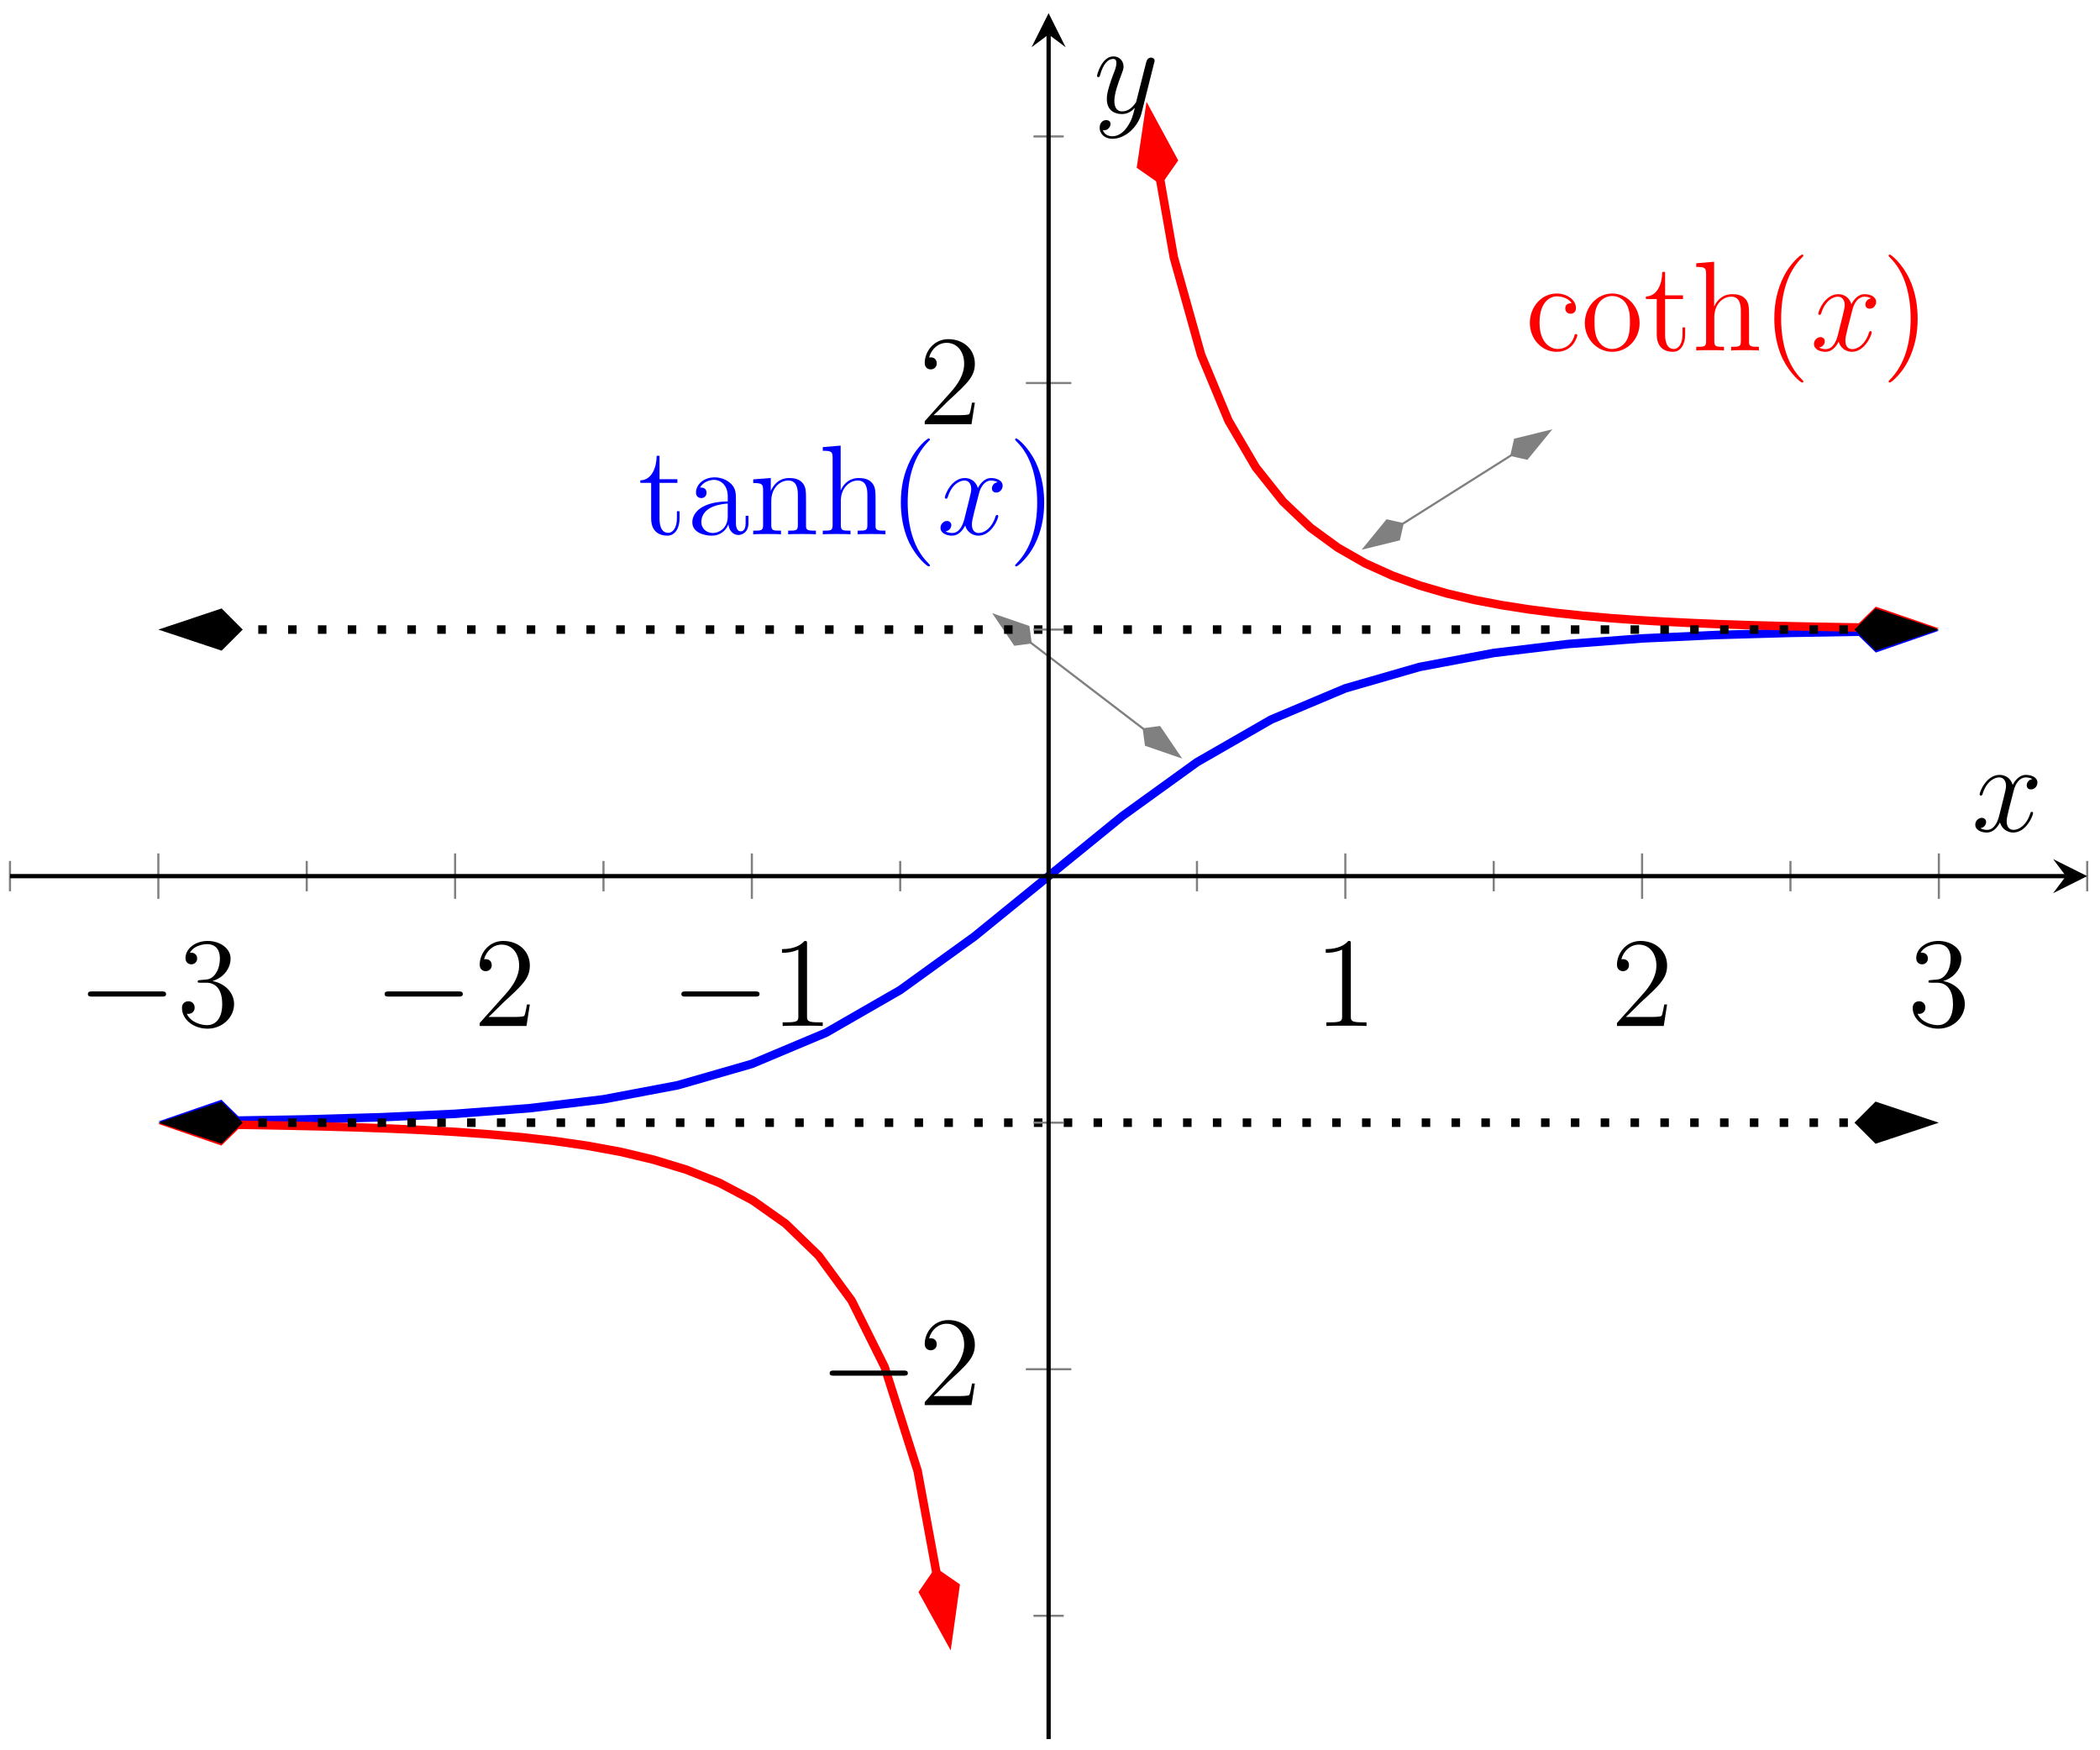 <?xml version="1.0" encoding="UTF-8"?>
<svg xmlns="http://www.w3.org/2000/svg" xmlns:xlink="http://www.w3.org/1999/xlink" width="196.4pt" height="163.662pt" viewBox="0 0 196.4 163.662" version="1.1">
<defs>
<g>
<symbol overflow="visible" id="glyph0-0">
<path style="stroke:none;" d=""/>
</symbol>
<symbol overflow="visible" id="glyph0-1">
<path style="stroke:none;" d="M 2.016 -4.812 L 3.688 -4.812 L 3.688 -5.156 L 2.016 -5.156 L 2.016 -7.344 L 1.75 -7.344 C 1.734 -6.234 1.297 -5.078 0.219 -5.047 L 0.219 -4.812 L 1.234 -4.812 L 1.234 -1.484 C 1.234 -0.156 2.109 0.125 2.75 0.125 C 3.5 0.125 3.891 -0.625 3.891 -1.484 L 3.891 -2.156 L 3.641 -2.156 L 3.641 -1.5 C 3.641 -0.641 3.281 -0.141 2.828 -0.141 C 2.016 -0.141 2.016 -1.25 2.016 -1.453 Z M 2.016 -4.812 "/>
</symbol>
<symbol overflow="visible" id="glyph0-2">
<path style="stroke:none;" d="M 4.609 -3.188 C 4.609 -3.844 4.609 -4.312 4.094 -4.781 C 3.672 -5.156 3.125 -5.328 2.609 -5.328 C 1.625 -5.328 0.875 -4.688 0.875 -3.906 C 0.875 -3.562 1.094 -3.391 1.375 -3.391 C 1.656 -3.391 1.859 -3.594 1.859 -3.891 C 1.859 -4.375 1.438 -4.375 1.25 -4.375 C 1.531 -4.875 2.109 -5.094 2.578 -5.094 C 3.125 -5.094 3.844 -4.641 3.844 -3.562 L 3.844 -3.078 C 1.438 -3.047 0.531 -2.047 0.531 -1.125 C 0.531 -0.172 1.625 0.125 2.359 0.125 C 3.141 0.125 3.688 -0.359 3.906 -0.938 C 3.953 -0.375 4.328 0.062 4.844 0.062 C 5.094 0.062 5.781 -0.109 5.781 -1.062 L 5.781 -1.734 L 5.516 -1.734 L 5.516 -1.062 C 5.516 -0.375 5.234 -0.281 5.062 -0.281 C 4.609 -0.281 4.609 -0.922 4.609 -1.094 Z M 3.844 -1.688 C 3.844 -0.516 2.969 -0.125 2.453 -0.125 C 1.859 -0.125 1.375 -0.547 1.375 -1.125 C 1.375 -2.703 3.406 -2.844 3.844 -2.875 Z M 3.844 -1.688 "/>
</symbol>
<symbol overflow="visible" id="glyph0-3">
<path style="stroke:none;" d="M 5.312 -2.906 C 5.312 -4.016 5.312 -4.344 5.047 -4.734 C 4.703 -5.203 4.141 -5.266 3.734 -5.266 C 2.562 -5.266 2.109 -4.281 2.016 -4.047 L 2.016 -5.266 L 0.375 -5.141 L 0.375 -4.797 C 1.188 -4.797 1.297 -4.703 1.297 -4.125 L 1.297 -0.891 C 1.297 -0.344 1.156 -0.344 0.375 -0.344 L 0.375 0 C 0.688 -0.031 1.344 -0.031 1.672 -0.031 C 2.016 -0.031 2.672 -0.031 2.969 0 L 2.969 -0.344 C 2.219 -0.344 2.062 -0.344 2.062 -0.891 L 2.062 -3.109 C 2.062 -4.359 2.891 -5.031 3.641 -5.031 C 4.375 -5.031 4.547 -4.422 4.547 -3.688 L 4.547 -0.891 C 4.547 -0.344 4.406 -0.344 3.641 -0.344 L 3.641 0 C 3.938 -0.031 4.594 -0.031 4.922 -0.031 C 5.266 -0.031 5.922 -0.031 6.234 0 L 6.234 -0.344 C 5.625 -0.344 5.328 -0.344 5.312 -0.703 Z M 5.312 -2.906 "/>
</symbol>
<symbol overflow="visible" id="glyph0-4">
<path style="stroke:none;" d="M 5.312 -2.906 C 5.312 -4.016 5.312 -4.344 5.047 -4.734 C 4.703 -5.203 4.141 -5.266 3.734 -5.266 C 2.703 -5.266 2.219 -4.5 2.062 -4.125 L 2.047 -4.125 L 2.047 -8.297 L 0.375 -8.156 L 0.375 -7.812 C 1.188 -7.812 1.297 -7.734 1.297 -7.141 L 1.297 -0.891 C 1.297 -0.344 1.156 -0.344 0.375 -0.344 L 0.375 0 C 0.688 -0.031 1.344 -0.031 1.672 -0.031 C 2.016 -0.031 2.672 -0.031 2.969 0 L 2.969 -0.344 C 2.219 -0.344 2.062 -0.344 2.062 -0.891 L 2.062 -3.109 C 2.062 -4.359 2.891 -5.031 3.641 -5.031 C 4.375 -5.031 4.547 -4.422 4.547 -3.688 L 4.547 -0.891 C 4.547 -0.344 4.406 -0.344 3.641 -0.344 L 3.641 0 C 3.938 -0.031 4.594 -0.031 4.922 -0.031 C 5.266 -0.031 5.922 -0.031 6.234 0 L 6.234 -0.344 C 5.625 -0.344 5.328 -0.344 5.312 -0.703 Z M 5.312 -2.906 "/>
</symbol>
<symbol overflow="visible" id="glyph0-5">
<path style="stroke:none;" d="M 3.891 2.906 C 3.891 2.875 3.891 2.844 3.688 2.641 C 2.484 1.438 1.812 -0.531 1.812 -2.969 C 1.812 -5.297 2.375 -7.297 3.766 -8.703 C 3.891 -8.812 3.891 -8.828 3.891 -8.875 C 3.891 -8.938 3.828 -8.969 3.781 -8.969 C 3.625 -8.969 2.641 -8.109 2.062 -6.938 C 1.453 -5.719 1.172 -4.453 1.172 -2.969 C 1.172 -1.906 1.344 -0.484 1.953 0.781 C 2.672 2.219 3.641 3 3.781 3 C 3.828 3 3.891 2.969 3.891 2.906 Z M 3.891 2.906 "/>
</symbol>
<symbol overflow="visible" id="glyph0-6">
<path style="stroke:none;" d="M 3.375 -2.969 C 3.375 -3.891 3.25 -5.359 2.578 -6.75 C 1.875 -8.188 0.891 -8.969 0.766 -8.969 C 0.719 -8.969 0.656 -8.938 0.656 -8.875 C 0.656 -8.828 0.656 -8.812 0.859 -8.609 C 2.062 -7.406 2.719 -5.422 2.719 -2.984 C 2.719 -0.672 2.156 1.328 0.781 2.734 C 0.656 2.844 0.656 2.875 0.656 2.906 C 0.656 2.969 0.719 3 0.766 3 C 0.922 3 1.906 2.141 2.484 0.969 C 3.094 -0.25 3.375 -1.547 3.375 -2.969 Z M 3.375 -2.969 "/>
</symbol>
<symbol overflow="visible" id="glyph0-7">
<path style="stroke:none;" d="M 4.328 -4.422 C 4.188 -4.422 3.734 -4.422 3.734 -3.938 C 3.734 -3.641 3.938 -3.438 4.234 -3.438 C 4.5 -3.438 4.734 -3.609 4.734 -3.953 C 4.734 -4.75 3.891 -5.328 2.922 -5.328 C 1.531 -5.328 0.422 -4.094 0.422 -2.578 C 0.422 -1.047 1.562 0.125 2.922 0.125 C 4.5 0.125 4.859 -1.312 4.859 -1.422 C 4.859 -1.531 4.766 -1.531 4.734 -1.531 C 4.625 -1.531 4.609 -1.5 4.578 -1.344 C 4.312 -0.5 3.672 -0.141 3.031 -0.141 C 2.297 -0.141 1.328 -0.781 1.328 -2.594 C 1.328 -4.578 2.344 -5.062 2.938 -5.062 C 3.391 -5.062 4.047 -4.891 4.328 -4.422 Z M 4.328 -4.422 "/>
</symbol>
<symbol overflow="visible" id="glyph0-8">
<path style="stroke:none;" d="M 5.484 -2.562 C 5.484 -4.094 4.312 -5.328 2.922 -5.328 C 1.5 -5.328 0.359 -4.062 0.359 -2.562 C 0.359 -1.031 1.547 0.125 2.922 0.125 C 4.328 0.125 5.484 -1.047 5.484 -2.562 Z M 2.922 -0.141 C 2.484 -0.141 1.953 -0.328 1.609 -0.922 C 1.281 -1.453 1.266 -2.156 1.266 -2.672 C 1.266 -3.125 1.266 -3.844 1.641 -4.391 C 1.969 -4.906 2.5 -5.094 2.922 -5.094 C 3.375 -5.094 3.891 -4.875 4.203 -4.406 C 4.578 -3.859 4.578 -3.109 4.578 -2.672 C 4.578 -2.25 4.578 -1.5 4.266 -0.938 C 3.938 -0.375 3.375 -0.141 2.922 -0.141 Z M 2.922 -0.141 "/>
</symbol>
<symbol overflow="visible" id="glyph0-9">
<path style="stroke:none;" d="M 2.203 -4.297 C 2 -4.281 1.953 -4.266 1.953 -4.156 C 1.953 -4.047 2.016 -4.047 2.219 -4.047 L 2.766 -4.047 C 3.797 -4.047 4.25 -3.203 4.25 -2.062 C 4.25 -0.484 3.438 -0.078 2.844 -0.078 C 2.266 -0.078 1.297 -0.344 0.938 -1.141 C 1.328 -1.078 1.672 -1.297 1.672 -1.719 C 1.672 -2.062 1.422 -2.312 1.094 -2.312 C 0.797 -2.312 0.484 -2.141 0.484 -1.688 C 0.484 -0.625 1.547 0.25 2.875 0.25 C 4.297 0.25 5.359 -0.844 5.359 -2.047 C 5.359 -3.141 4.469 -4 3.328 -4.203 C 4.359 -4.5 5.031 -5.375 5.031 -6.312 C 5.031 -7.25 4.047 -7.953 2.891 -7.953 C 1.703 -7.953 0.812 -7.219 0.812 -6.344 C 0.812 -5.875 1.188 -5.766 1.359 -5.766 C 1.609 -5.766 1.906 -5.953 1.906 -6.312 C 1.906 -6.688 1.609 -6.859 1.344 -6.859 C 1.281 -6.859 1.25 -6.859 1.219 -6.844 C 1.672 -7.656 2.797 -7.656 2.859 -7.656 C 3.25 -7.656 4.031 -7.484 4.031 -6.312 C 4.031 -6.078 4 -5.422 3.641 -4.906 C 3.281 -4.375 2.875 -4.344 2.562 -4.328 Z M 2.203 -4.297 "/>
</symbol>
<symbol overflow="visible" id="glyph0-10">
<path style="stroke:none;" d="M 5.266 -2.016 L 5 -2.016 C 4.953 -1.812 4.859 -1.141 4.75 -0.953 C 4.656 -0.844 3.984 -0.844 3.625 -0.844 L 1.406 -0.844 C 1.734 -1.125 2.469 -1.891 2.766 -2.172 C 4.594 -3.844 5.266 -4.469 5.266 -5.656 C 5.266 -7.031 4.172 -7.953 2.781 -7.953 C 1.406 -7.953 0.578 -6.766 0.578 -5.734 C 0.578 -5.125 1.109 -5.125 1.141 -5.125 C 1.406 -5.125 1.703 -5.312 1.703 -5.688 C 1.703 -6.031 1.484 -6.25 1.141 -6.25 C 1.047 -6.25 1.016 -6.25 0.984 -6.234 C 1.203 -7.047 1.859 -7.609 2.625 -7.609 C 3.641 -7.609 4.266 -6.75 4.266 -5.656 C 4.266 -4.641 3.688 -3.75 3 -2.984 L 0.578 -0.281 L 0.578 0 L 4.953 0 Z M 5.266 -2.016 "/>
</symbol>
<symbol overflow="visible" id="glyph0-11">
<path style="stroke:none;" d="M 3.438 -7.656 C 3.438 -7.938 3.438 -7.953 3.203 -7.953 C 2.922 -7.625 2.312 -7.188 1.094 -7.188 L 1.094 -6.844 C 1.359 -6.844 1.953 -6.844 2.625 -7.141 L 2.625 -0.922 C 2.625 -0.484 2.578 -0.344 1.531 -0.344 L 1.156 -0.344 L 1.156 0 C 1.484 -0.031 2.641 -0.031 3.031 -0.031 C 3.438 -0.031 4.578 -0.031 4.906 0 L 4.906 -0.344 L 4.531 -0.344 C 3.484 -0.344 3.438 -0.484 3.438 -0.922 Z M 3.438 -7.656 "/>
</symbol>
<symbol overflow="visible" id="glyph1-0">
<path style="stroke:none;" d=""/>
</symbol>
<symbol overflow="visible" id="glyph1-1">
<path style="stroke:none;" d="M 5.672 -4.875 C 5.281 -4.812 5.141 -4.516 5.141 -4.297 C 5.141 -4 5.359 -3.906 5.531 -3.906 C 5.891 -3.906 6.141 -4.219 6.141 -4.547 C 6.141 -5.047 5.562 -5.266 5.062 -5.266 C 4.344 -5.266 3.938 -4.547 3.828 -4.328 C 3.547 -5.219 2.812 -5.266 2.594 -5.266 C 1.375 -5.266 0.734 -3.703 0.734 -3.438 C 0.734 -3.391 0.781 -3.328 0.859 -3.328 C 0.953 -3.328 0.984 -3.406 1 -3.453 C 1.406 -4.781 2.219 -5.031 2.562 -5.031 C 3.094 -5.031 3.203 -4.531 3.203 -4.25 C 3.203 -3.984 3.125 -3.703 2.984 -3.125 L 2.578 -1.5 C 2.406 -0.781 2.062 -0.125 1.422 -0.125 C 1.359 -0.125 1.062 -0.125 0.812 -0.281 C 1.25 -0.359 1.344 -0.719 1.344 -0.859 C 1.344 -1.094 1.156 -1.25 0.938 -1.25 C 0.641 -1.25 0.328 -0.984 0.328 -0.609 C 0.328 -0.109 0.891 0.125 1.406 0.125 C 1.984 0.125 2.391 -0.328 2.641 -0.828 C 2.828 -0.125 3.438 0.125 3.875 0.125 C 5.094 0.125 5.734 -1.453 5.734 -1.703 C 5.734 -1.766 5.688 -1.812 5.625 -1.812 C 5.516 -1.812 5.5 -1.75 5.469 -1.656 C 5.141 -0.609 4.453 -0.125 3.906 -0.125 C 3.484 -0.125 3.266 -0.438 3.266 -0.922 C 3.266 -1.188 3.312 -1.375 3.5 -2.156 L 3.922 -3.797 C 4.094 -4.5 4.5 -5.031 5.062 -5.031 C 5.078 -5.031 5.422 -5.031 5.672 -4.875 Z M 5.672 -4.875 "/>
</symbol>
<symbol overflow="visible" id="glyph1-2">
<path style="stroke:none;" d="M 3.141 1.344 C 2.828 1.797 2.359 2.203 1.766 2.203 C 1.625 2.203 1.047 2.172 0.875 1.625 C 0.906 1.641 0.969 1.641 0.984 1.641 C 1.344 1.641 1.594 1.328 1.594 1.047 C 1.594 0.781 1.359 0.688 1.188 0.688 C 0.984 0.688 0.578 0.828 0.578 1.406 C 0.578 2.016 1.094 2.438 1.766 2.438 C 2.969 2.438 4.172 1.344 4.5 0.016 L 5.672 -4.656 C 5.688 -4.703 5.719 -4.781 5.719 -4.859 C 5.719 -5.031 5.562 -5.156 5.391 -5.156 C 5.281 -5.156 5.031 -5.109 4.938 -4.75 L 4.047 -1.234 C 4 -1.016 4 -0.984 3.891 -0.859 C 3.656 -0.531 3.266 -0.125 2.688 -0.125 C 2.016 -0.125 1.953 -0.781 1.953 -1.094 C 1.953 -1.781 2.281 -2.703 2.609 -3.562 C 2.734 -3.906 2.812 -4.078 2.812 -4.312 C 2.812 -4.812 2.453 -5.266 1.859 -5.266 C 0.766 -5.266 0.328 -3.531 0.328 -3.438 C 0.328 -3.391 0.375 -3.328 0.453 -3.328 C 0.562 -3.328 0.578 -3.375 0.625 -3.547 C 0.906 -4.547 1.359 -5.031 1.828 -5.031 C 1.938 -5.031 2.141 -5.031 2.141 -4.641 C 2.141 -4.328 2.016 -3.984 1.828 -3.531 C 1.25 -1.953 1.25 -1.562 1.25 -1.281 C 1.25 -0.141 2.062 0.125 2.656 0.125 C 3 0.125 3.438 0.016 3.844 -0.438 L 3.859 -0.422 C 3.688 0.281 3.562 0.75 3.141 1.344 Z M 3.141 1.344 "/>
</symbol>
<symbol overflow="visible" id="glyph2-0">
<path style="stroke:none;" d=""/>
</symbol>
<symbol overflow="visible" id="glyph2-1">
<path style="stroke:none;" d="M 7.875 -2.75 C 8.078 -2.75 8.297 -2.75 8.297 -2.984 C 8.297 -3.234 8.078 -3.234 7.875 -3.234 L 1.406 -3.234 C 1.203 -3.234 0.984 -3.234 0.984 -2.984 C 0.984 -2.75 1.203 -2.75 1.406 -2.75 Z M 7.875 -2.75 "/>
</symbol>
</g>
<clipPath id="clip1">
  <path d="M 75 135 L 101 135 L 101 162.617 L 75 162.617 Z M 75 135 "/>
</clipPath>
<clipPath id="clip2">
  <path d="M 95 1.23 L 121 1.23 L 121 28 L 95 28 Z M 95 1.23 "/>
</clipPath>
</defs>
<g id="surface1">
<path style="fill:none;stroke-width:0.797;stroke-linecap:butt;stroke-linejoin:miter;stroke:rgb(0%,0%,100%);stroke-opacity:1;stroke-miterlimit:10;" d="M 21.203 57.83 L 20.816 57.826 L 27.753 57.947 L 34.691 58.146 L 41.629 58.467 L 48.566 58.99 L 55.507 59.826 L 62.445 61.138 L 69.382 63.135 L 76.32 66.052 L 83.257 70.041 L 90.195 75.049 L 97.136 80.693 L 104.074 86.338 L 111.011 91.345 L 117.949 95.334 L 124.886 98.252 L 131.824 100.252 L 138.765 101.56 L 145.703 102.396 L 152.64 102.92 L 159.578 103.24 L 166.515 103.439 L 173.453 103.56 L 173.066 103.556 " transform="matrix(1,0,0,-1,0.934,162.619)"/>
<path style="fill-rule:nonzero;fill:rgb(0%,0%,100%);fill-opacity:1;stroke-width:0.797;stroke-linecap:butt;stroke-linejoin:miter;stroke:rgb(0%,0%,100%);stroke-opacity:1;stroke-miterlimit:10;" d="M 6.63 -0.002 L 2.08 1.516 L 0.563 0 L 2.079 -1.516 Z M 6.63 -0.002 " transform="matrix(-1,0.011,0.011,1,22.7,104.783)"/>
<path style="fill-rule:nonzero;fill:rgb(0%,0%,100%);fill-opacity:1;stroke-width:0.797;stroke-linecap:butt;stroke-linejoin:miter;stroke:rgb(0%,0%,100%);stroke-opacity:1;stroke-miterlimit:10;" d="M 6.63 0.001 L 2.079 1.519 L 0.563 -0.001 L 2.082 -1.517 Z M 6.63 0.001 " transform="matrix(1,-0.011,-0.011,-1,173.437,59.068)"/>
<g style="fill:rgb(0%,0%,100%);fill-opacity:1;">
  <use xlink:href="#glyph0-1" x="59.665" y="49.965"/>
  <use xlink:href="#glyph0-2" x="64.218" y="49.965"/>
  <use xlink:href="#glyph0-3" x="70.071" y="49.965"/>
  <use xlink:href="#glyph0-4" x="76.574" y="49.965"/>
  <use xlink:href="#glyph0-5" x="83.078" y="49.965"/>
</g>
<g style="fill:rgb(0%,0%,100%);fill-opacity:1;">
  <use xlink:href="#glyph1-1" x="87.63" y="49.965"/>
</g>
<g style="fill:rgb(0%,0%,100%);fill-opacity:1;">
  <use xlink:href="#glyph0-6" x="94.282" y="49.965"/>
</g>
<path style="fill:none;stroke-width:0.199;stroke-linecap:butt;stroke-linejoin:miter;stroke:rgb(50%,50%,50%);stroke-opacity:1;stroke-miterlimit:10;" d="M 106.043 94.431 L 95.449 102.533 " transform="matrix(1,0,0,-1,0.934,162.619)"/>
<path style="fill-rule:nonzero;fill:rgb(50%,50%,50%);fill-opacity:1;stroke-width:0.199;stroke-linecap:butt;stroke-linejoin:miter;stroke:rgb(50%,50%,50%);stroke-opacity:1;stroke-miterlimit:10;" d="M 4.346 0.001 L 1.192 1.051 L 0.141 0.001 L 1.191 -1.05 Z M 4.346 0.001 " transform="matrix(0.794,0.608,0.608,-0.794,106.864,68.102)"/>
<path style="fill-rule:nonzero;fill:rgb(50%,50%,50%);fill-opacity:1;stroke-width:0.199;stroke-linecap:butt;stroke-linejoin:miter;stroke:rgb(50%,50%,50%);stroke-opacity:1;stroke-miterlimit:10;" d="M 4.35 0 L 1.193 1.053 L 0.139 0.001 L 1.194 -1.051 Z M 4.35 0 " transform="matrix(-0.794,-0.608,-0.608,0.794,96.494,60.17)"/>
<path style="fill:none;stroke-width:0.797;stroke-linecap:butt;stroke-linejoin:miter;stroke:rgb(100%,0%,0%);stroke-opacity:1;stroke-miterlimit:10;" d="M 21.203 57.455 L 16.964 57.494 L 20.05 57.459 L 23.14 57.416 L 26.226 57.357 L 29.312 57.287 L 32.402 57.201 L 35.488 57.088 L 38.578 56.951 L 41.664 56.775 L 44.75 56.556 L 47.839 56.279 L 50.925 55.927 L 54.015 55.478 L 57.101 54.912 L 60.187 54.177 L 63.277 53.236 L 66.363 52.006 L 69.449 50.377 L 72.539 48.197 L 75.625 45.209 L 78.714 40.998 L 81.8 34.795 L 84.886 25.084 L 86.652 15.494 " transform="matrix(1,0,0,-1,0.934,162.619)"/>
<path style="fill-rule:nonzero;fill:rgb(100%,0%,0%);fill-opacity:1;stroke-width:0.797;stroke-linecap:butt;stroke-linejoin:miter;stroke:rgb(100%,0%,0%);stroke-opacity:1;stroke-miterlimit:10;" d="M 6.63 -0.001 L 2.081 1.515 L 0.563 0.001 L 2.082 -1.516 Z M 6.63 -0.001 " transform="matrix(-1,-0.009,-0.009,1,22.7,105.168)"/>
<path style=" stroke:none;fill-rule:nonzero;fill:rgb(100%,0%,0%);fill-opacity:1;" d="M 88.684 153.094 L 89.352 148.344 L 87.586 147.125 L 86.367 148.895 Z M 88.684 153.094 "/>
<g clip-path="url(#clip1)" clip-rule="nonzero">
<path style="fill:none;stroke-width:0.797;stroke-linecap:butt;stroke-linejoin:miter;stroke:rgb(100%,0%,0%);stroke-opacity:1;stroke-miterlimit:10;" d="M 6.631 0.002 L 2.08 1.517 L 0.562 0.001 L 2.082 -1.518 Z M 6.631 0.002 " transform="matrix(0.181,0.983,0.983,-0.181,87.483,146.573)"/>
</g>
<path style="fill:none;stroke-width:0.797;stroke-linecap:butt;stroke-linejoin:miter;stroke:rgb(100%,0%,0%);stroke-opacity:1;stroke-miterlimit:10;" d="M 107.558 145.888 L 108.847 138.545 L 111.402 129.431 L 113.957 123.283 L 116.515 118.916 L 119.07 115.705 L 121.625 113.279 L 124.179 111.412 L 126.734 109.947 L 129.289 108.791 L 131.843 107.869 L 134.398 107.123 L 136.953 106.521 L 139.511 106.033 L 142.066 105.635 L 144.621 105.306 L 147.175 105.037 L 149.73 104.814 L 152.285 104.631 L 154.839 104.482 L 157.394 104.357 L 159.953 104.252 L 162.507 104.166 L 165.062 104.095 L 167.617 104.037 L 170.171 103.99 L 172.726 103.947 L 175.281 103.916 L 177.836 103.888 L 173.066 103.931 " transform="matrix(1,0,0,-1,0.934,162.619)"/>
<path style=" stroke:none;fill-rule:nonzero;fill:rgb(100%,0%,0%);fill-opacity:1;" d="M 107.445 10.758 L 106.738 15.5 L 108.492 16.73 L 109.727 14.977 Z M 107.445 10.758 "/>
<g clip-path="url(#clip2)" clip-rule="nonzero">
<path style="fill:none;stroke-width:0.797;stroke-linecap:butt;stroke-linejoin:miter;stroke:rgb(100%,0%,0%);stroke-opacity:1;stroke-miterlimit:10;" d="M 6.629 -0 L 2.08 1.516 L 0.565 0.001 L 2.079 -1.518 Z M 6.629 -0 " transform="matrix(-0.173,-0.985,-0.985,0.173,108.591,17.287)"/>
</g>
<path style="fill-rule:nonzero;fill:rgb(100%,0%,0%);fill-opacity:1;stroke-width:0.797;stroke-linecap:butt;stroke-linejoin:miter;stroke:rgb(100%,0%,0%);stroke-opacity:1;stroke-miterlimit:10;" d="M 6.631 0.002 L 2.082 1.516 L 0.564 0.002 L 2.082 -1.516 Z M 6.631 0.002 " transform="matrix(1,0.009,0.009,-1,173.436,58.684)"/>
<g style="fill:rgb(100%,0%,0%);fill-opacity:1;">
  <use xlink:href="#glyph0-7" x="142.656" y="32.773"/>
  <use xlink:href="#glyph0-8" x="147.859" y="32.773"/>
  <use xlink:href="#glyph0-1" x="153.712" y="32.773"/>
  <use xlink:href="#glyph0-4" x="158.265" y="32.773"/>
  <use xlink:href="#glyph0-5" x="164.768" y="32.773"/>
</g>
<g style="fill:rgb(100%,0%,0%);fill-opacity:1;">
  <use xlink:href="#glyph1-1" x="169.32" y="32.773"/>
</g>
<g style="fill:rgb(100%,0%,0%);fill-opacity:1;">
  <use xlink:href="#glyph0-6" x="175.972" y="32.773"/>
</g>
<path style="fill:none;stroke-width:0.199;stroke-linecap:butt;stroke-linejoin:miter;stroke:rgb(50%,50%,50%);stroke-opacity:1;stroke-miterlimit:10;" d="M 130.234 113.627 L 140.425 120.06 " transform="matrix(1,0,0,-1,0.934,162.619)"/>
<path style="fill-rule:nonzero;fill:rgb(50%,50%,50%);fill-opacity:1;stroke-width:0.199;stroke-linecap:butt;stroke-linejoin:miter;stroke:rgb(50%,50%,50%);stroke-opacity:1;stroke-miterlimit:10;" d="M 4.348 0 L 1.191 1.051 L 0.14 0 L 1.193 -1.053 Z M 4.348 0 " transform="matrix(-0.846,0.534,0.534,0.846,131.286,48.917)"/>
<path style="fill-rule:nonzero;fill:rgb(50%,50%,50%);fill-opacity:1;stroke-width:0.199;stroke-linecap:butt;stroke-linejoin:miter;stroke:rgb(50%,50%,50%);stroke-opacity:1;stroke-miterlimit:10;" d="M 4.348 -0 L 1.193 1.054 L 0.14 -0 L 1.193 -1.053 Z M 4.348 -0 " transform="matrix(0.846,-0.534,-0.534,-0.846,141.241,42.633)"/>
<path style="fill:none;stroke-width:0.797;stroke-linecap:butt;stroke-linejoin:miter;stroke:rgb(0%,0%,0%);stroke-opacity:1;stroke-dasharray:0.797,1.993;stroke-miterlimit:10;" d="M 21.203 103.748 L 20.816 103.748 L 173.453 103.748 L 173.066 103.748 " transform="matrix(1,0,0,-1,0.934,162.619)"/>
<path style="fill-rule:nonzero;fill:rgb(0%,0%,0%);fill-opacity:1;stroke-width:0.797;stroke-linecap:butt;stroke-linejoin:miter;stroke:rgb(0%,0%,0%);stroke-opacity:1;stroke-miterlimit:10;" d="M 6.631 0.001 L 2.08 1.517 L 0.564 0.001 L 2.08 -1.518 Z M 6.631 0.001 " transform="matrix(-1,0,0,1,22.701,58.87)"/>
<path style="fill-rule:nonzero;fill:rgb(0%,0%,0%);fill-opacity:1;stroke-width:0.797;stroke-linecap:butt;stroke-linejoin:miter;stroke:rgb(0%,0%,0%);stroke-opacity:1;stroke-miterlimit:10;" d="M 6.63 -0.001 L 2.079 1.518 L 0.564 -0.001 L 2.079 -1.517 Z M 6.63 -0.001 " transform="matrix(1,0,0,-1,173.436,58.87)"/>
<path style="fill:none;stroke-width:0.797;stroke-linecap:butt;stroke-linejoin:miter;stroke:rgb(0%,0%,0%);stroke-opacity:1;stroke-dasharray:0.797,1.993;stroke-miterlimit:10;" d="M 21.203 57.638 L 20.816 57.638 L 173.453 57.638 L 173.066 57.638 " transform="matrix(1,0,0,-1,0.934,162.619)"/>
<path style="fill-rule:nonzero;fill:rgb(0%,0%,0%);fill-opacity:1;stroke-width:0.797;stroke-linecap:butt;stroke-linejoin:miter;stroke:rgb(0%,0%,0%);stroke-opacity:1;stroke-miterlimit:10;" d="M 6.631 -0 L 2.08 1.515 L 0.564 -0 L 2.08 -1.516 Z M 6.631 -0 " transform="matrix(-1,0,0,1,22.701,104.981)"/>
<path style="fill-rule:nonzero;fill:rgb(0%,0%,0%);fill-opacity:1;stroke-width:0.797;stroke-linecap:butt;stroke-linejoin:miter;stroke:rgb(0%,0%,0%);stroke-opacity:1;stroke-miterlimit:10;" d="M 6.63 0 L 2.079 1.516 L 0.564 0 L 2.079 -1.515 Z M 6.63 0 " transform="matrix(1,0,0,-1,173.436,104.981)"/>
<path style="fill:none;stroke-width:0.199;stroke-linecap:butt;stroke-linejoin:miter;stroke:rgb(50%,50%,50%);stroke-opacity:1;stroke-miterlimit:10;" d="M -0 79.275 L -0 82.111 M 27.753 79.275 L 27.753 82.111 M 55.507 79.275 L 55.507 82.111 M 83.257 79.275 L 83.257 82.111 M 111.011 79.275 L 111.011 82.111 M 138.765 79.275 L 138.765 82.111 M 166.515 79.275 L 166.515 82.111 M 194.269 79.275 L 194.269 82.111 " transform="matrix(1,0,0,-1,0.934,162.619)"/>
<path style="fill:none;stroke-width:0.199;stroke-linecap:butt;stroke-linejoin:miter;stroke:rgb(50%,50%,50%);stroke-opacity:1;stroke-miterlimit:10;" d="M 13.875 78.568 L 13.875 82.818 M 41.629 78.568 L 41.629 82.818 M 69.382 78.568 L 69.382 82.818 M 124.886 78.568 L 124.886 82.818 M 152.64 78.568 L 152.64 82.818 M 180.394 78.568 L 180.394 82.818 " transform="matrix(1,0,0,-1,0.934,162.619)"/>
<path style="fill:none;stroke-width:0.199;stroke-linecap:butt;stroke-linejoin:miter;stroke:rgb(50%,50%,50%);stroke-opacity:1;stroke-miterlimit:10;" d="M 95.718 11.529 L 98.55 11.529 M 95.718 57.638 L 98.55 57.638 M 95.718 103.748 L 98.55 103.748 M 95.718 149.861 L 98.55 149.861 " transform="matrix(1,0,0,-1,0.934,162.619)"/>
<path style="fill:none;stroke-width:0.199;stroke-linecap:butt;stroke-linejoin:miter;stroke:rgb(50%,50%,50%);stroke-opacity:1;stroke-miterlimit:10;" d="M 95.007 34.584 L 99.261 34.584 M 95.007 126.802 L 99.261 126.802 " transform="matrix(1,0,0,-1,0.934,162.619)"/>
<path style="fill:none;stroke-width:0.399;stroke-linecap:butt;stroke-linejoin:miter;stroke:rgb(0%,0%,0%);stroke-opacity:1;stroke-miterlimit:10;" d="M -0 80.693 L 192.277 80.693 " transform="matrix(1,0,0,-1,0.934,162.619)"/>
<path style=" stroke:none;fill-rule:nonzero;fill:rgb(0%,0%,0%);fill-opacity:1;" d="M 195.203 81.926 L 192.016 80.332 L 193.211 81.926 L 192.016 83.52 "/>
<path style="fill:none;stroke-width:0.399;stroke-linecap:butt;stroke-linejoin:miter;stroke:rgb(0%,0%,0%);stroke-opacity:1;stroke-miterlimit:10;" d="M 97.136 0.002 L 97.136 159.396 " transform="matrix(1,0,0,-1,0.934,162.619)"/>
<path style=" stroke:none;fill-rule:nonzero;fill:rgb(0%,0%,0%);fill-opacity:1;" d="M 98.07 1.23 L 96.473 4.418 L 98.07 3.223 L 99.664 4.418 "/>
<g style="fill:rgb(0%,0%,0%);fill-opacity:1;">
  <use xlink:href="#glyph2-1" x="7.235" y="95.94"/>
</g>
<g style="fill:rgb(0%,0%,0%);fill-opacity:1;">
  <use xlink:href="#glyph0-9" x="16.534" y="95.94"/>
</g>
<g style="fill:rgb(0%,0%,0%);fill-opacity:1;">
  <use xlink:href="#glyph2-1" x="34.987" y="95.94"/>
</g>
<g style="fill:rgb(0%,0%,0%);fill-opacity:1;">
  <use xlink:href="#glyph0-10" x="44.286" y="95.94"/>
</g>
<g style="fill:rgb(0%,0%,0%);fill-opacity:1;">
  <use xlink:href="#glyph2-1" x="62.74" y="95.94"/>
</g>
<g style="fill:rgb(0%,0%,0%);fill-opacity:1;">
  <use xlink:href="#glyph0-11" x="72.039" y="95.94"/>
</g>
<g style="fill:rgb(0%,0%,0%);fill-opacity:1;">
  <use xlink:href="#glyph0-11" x="122.895" y="95.94"/>
</g>
<g style="fill:rgb(0%,0%,0%);fill-opacity:1;">
  <use xlink:href="#glyph0-10" x="150.647" y="95.94"/>
</g>
<g style="fill:rgb(0%,0%,0%);fill-opacity:1;">
  <use xlink:href="#glyph0-9" x="178.4" y="95.94"/>
</g>
<g style="fill:rgb(0%,0%,0%);fill-opacity:1;">
  <use xlink:href="#glyph2-1" x="76.607" y="131.39"/>
</g>
<g style="fill:rgb(0%,0%,0%);fill-opacity:1;">
  <use xlink:href="#glyph0-10" x="85.906" y="131.39"/>
</g>
<g style="fill:rgb(0%,0%,0%);fill-opacity:1;">
  <use xlink:href="#glyph0-10" x="85.906" y="39.667"/>
</g>
<g style="fill:rgb(0%,0%,0%);fill-opacity:1;">
  <use xlink:href="#glyph1-1" x="184.407" y="77.725"/>
</g>
<g style="fill:rgb(0%,0%,0%);fill-opacity:1;">
  <use xlink:href="#glyph1-2" x="102.267" y="10.54"/>
</g>
</g>
</svg>
